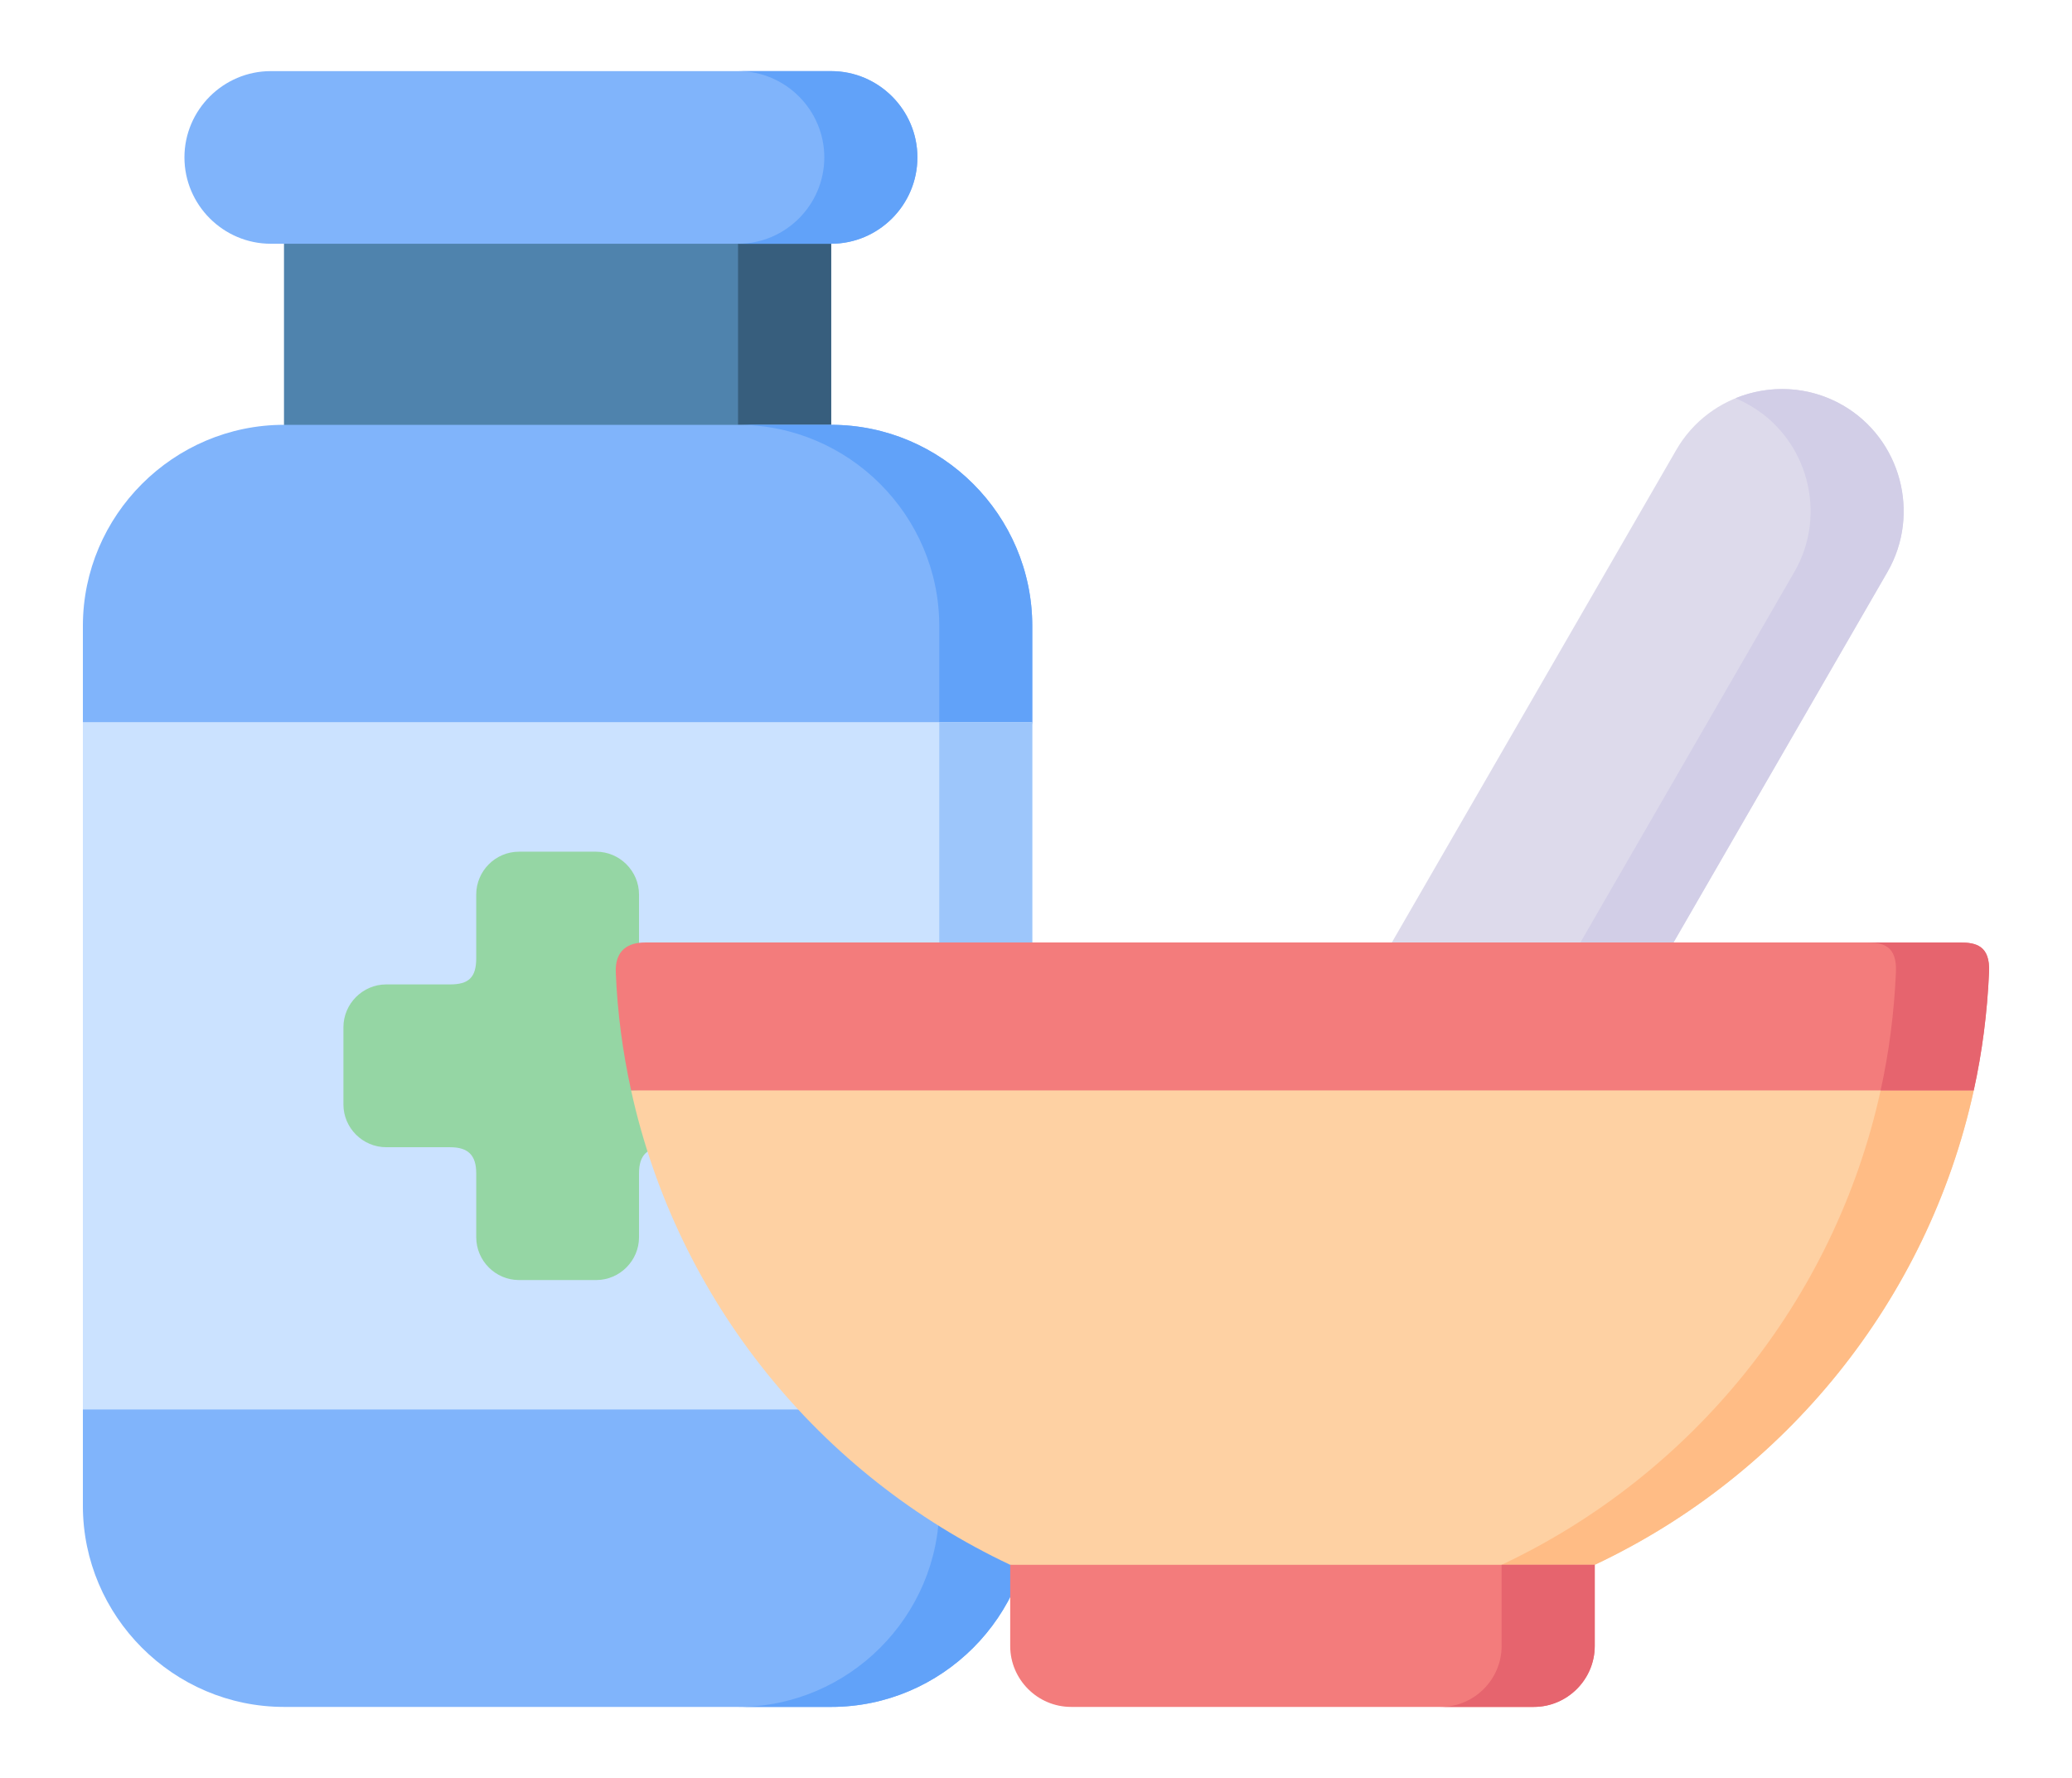 <svg xmlns="http://www.w3.org/2000/svg" viewBox="0 36.348 512 439.305"><g transform="matrix(0.92,0,0,0.92,20.48,20.48)"><g fill-rule="evenodd" clip-rule="evenodd"><path fill="#4f83ad" d="M54.017 70.374h146.964v73.298H54.017z" opacity="1" data-original="#4f83ad"></path><path fill="#375e7d" d="M175.972 82.708h25.009v48.629h-25.009z" opacity="1" data-original="#375e7d"></path><path fill="#80b4fb" d="M54.017 131.337H200.98c29.716 0 54.017 24.301 54.017 54.017v25.831l-15.283 94.734 15.283 89.858v25.86c0 29.688-24.301 54.016-54.017 54.016H54.017C24.329 475.652 0 451.324 0 421.637v-25.86l15.311-89.858L0 211.185v-25.831c0-29.716 24.329-54.017 54.017-54.017z" opacity="1" data-original="#80b4fb"></path><path fill="#61a2f9" d="M175.972 131.337h25.009c29.716 0 54.017 24.301 54.017 54.017v25.831l-15.283 94.734 15.283 89.858v25.86c0 29.688-24.301 54.016-54.017 54.016h-25.009c29.716 0 54.045-24.328 54.045-54.016V185.354c0-29.716-24.329-54.017-54.045-54.017z" opacity="1" data-original="#61a2f9"></path><path fill="#80b4fb" d="M200.98 82.708H50.472c-12.76 0-23.194-10.435-23.194-23.194 0-12.731 10.435-23.166 23.194-23.166H200.98c12.76 0 23.167 10.434 23.167 23.166.001 12.76-10.407 23.194-23.167 23.194z" opacity="1" data-original="#80b4fb"></path><path fill="#61a2f9" d="M200.98 82.708h-25.009c12.76 0 23.166-10.435 23.166-23.194 0-12.731-10.406-23.166-23.166-23.166h25.009c12.76 0 23.167 10.434 23.167 23.166.001 12.76-10.407 23.194-23.167 23.194z" opacity="1" data-original="#61a2f9"></path><path fill="#cbe2ff" d="M0 211.185h254.997v184.592H0z" opacity="1" data-original="#cbe2ff"></path><path fill="#9dc6fb" d="M230.017 211.185h24.98v184.592h-24.98z" opacity="1" data-original="#9dc6fb"></path><path fill="#95d6a4" d="M117.135 245.977h20.728c6.323 0 11.513 5.189 11.513 11.512v17.127c0 5.217 2.098 7.004 7.004 7.004h17.126c6.352 0 11.512 5.189 11.512 11.513v20.727c0 6.323-5.189 11.484-11.512 11.484H156.38c-4.85 0-7.004 2.154-7.004 7.004v17.154c0 6.323-5.189 11.513-11.513 11.513h-20.728c-6.322 0-11.484-5.189-11.484-11.513v-17.154c0-4.85-2.155-7.004-7.003-7.004H81.493c-6.323 0-11.513-5.161-11.513-11.484v-20.727c0-6.324 5.189-11.513 11.513-11.513h17.154c4.877 0 7.003-1.787 7.003-7.004v-17.127c0-6.323 5.163-11.512 11.485-11.512z" opacity="1" data-original="#95d6a4"></path><path fill="#fed1a3" d="M507.868 310.088c-12.392 56.511-50.698 103.325-101.795 127.399l-77.919 8.478-79.083-8.478c-51.124-24.074-89.432-70.889-101.823-127.399l183.91-9.499z" opacity="1" data-original="#fed1a3"></path><path fill="#ffbc85" d="M507.868 310.088c-12.392 56.511-50.698 103.325-101.795 127.399h-25.009c51.096-24.074 89.403-70.889 101.795-127.399z" opacity="1" data-original="#ffbc85"></path><path fill="#dddaeb" d="M472.708 126.091c-15.596-9.017-35.757-3.601-44.744 11.995l-76.389 132.275 38.591 3.999 37.06-3.999 57.476-99.525c8.988-15.596 3.601-35.727-11.994-44.745z" opacity="1" data-original="#dddaeb"></path><path fill="#d2cee7" d="M472.708 126.091c-9.103-5.245-19.765-5.613-28.837-1.899 1.304.539 2.579 1.19 3.827 1.899 15.596 9.018 21.011 29.149 11.995 44.745l-57.476 99.525h25.008l57.476-99.525c8.989-15.596 3.602-35.727-11.993-44.745z" opacity="1" data-original="#d2cee7"></path><path fill="#f37c7c" d="M511.979 278.387c-.482 10.831-1.843 21.436-4.111 31.701h-360.62c-2.24-10.265-3.687-20.842-4.111-31.673-.255-6.153 3.516-8.054 7.825-8.054h353.191c4.311.001 8.166.824 7.826 8.026z" opacity="1" data-original="#f37c7c"></path><path fill="#e6646e" d="M511.979 278.387c-.482 10.831-1.843 21.436-4.111 31.701h-25.009c2.268-10.265 3.629-20.87 4.11-31.701.341-7.202-3.516-8.025-7.825-8.025h25.009c4.311 0 8.166.823 7.826 8.025z" opacity="1" data-original="#e6646e"></path><path fill="#f37c7c" d="M406.073 437.487v21.804c0 8.989-7.372 16.361-16.36 16.361H265.432c-9.017 0-16.36-7.372-16.36-16.361v-21.804z" opacity="1" data-original="#f37c7c"></path><path fill="#e6646e" d="M406.073 437.487v21.804c0 8.989-7.372 16.361-16.36 16.361h-25.01c8.988 0 16.361-7.372 16.361-16.361v-21.804z" opacity="1" data-original="#e6646e"></path></g></g></svg>